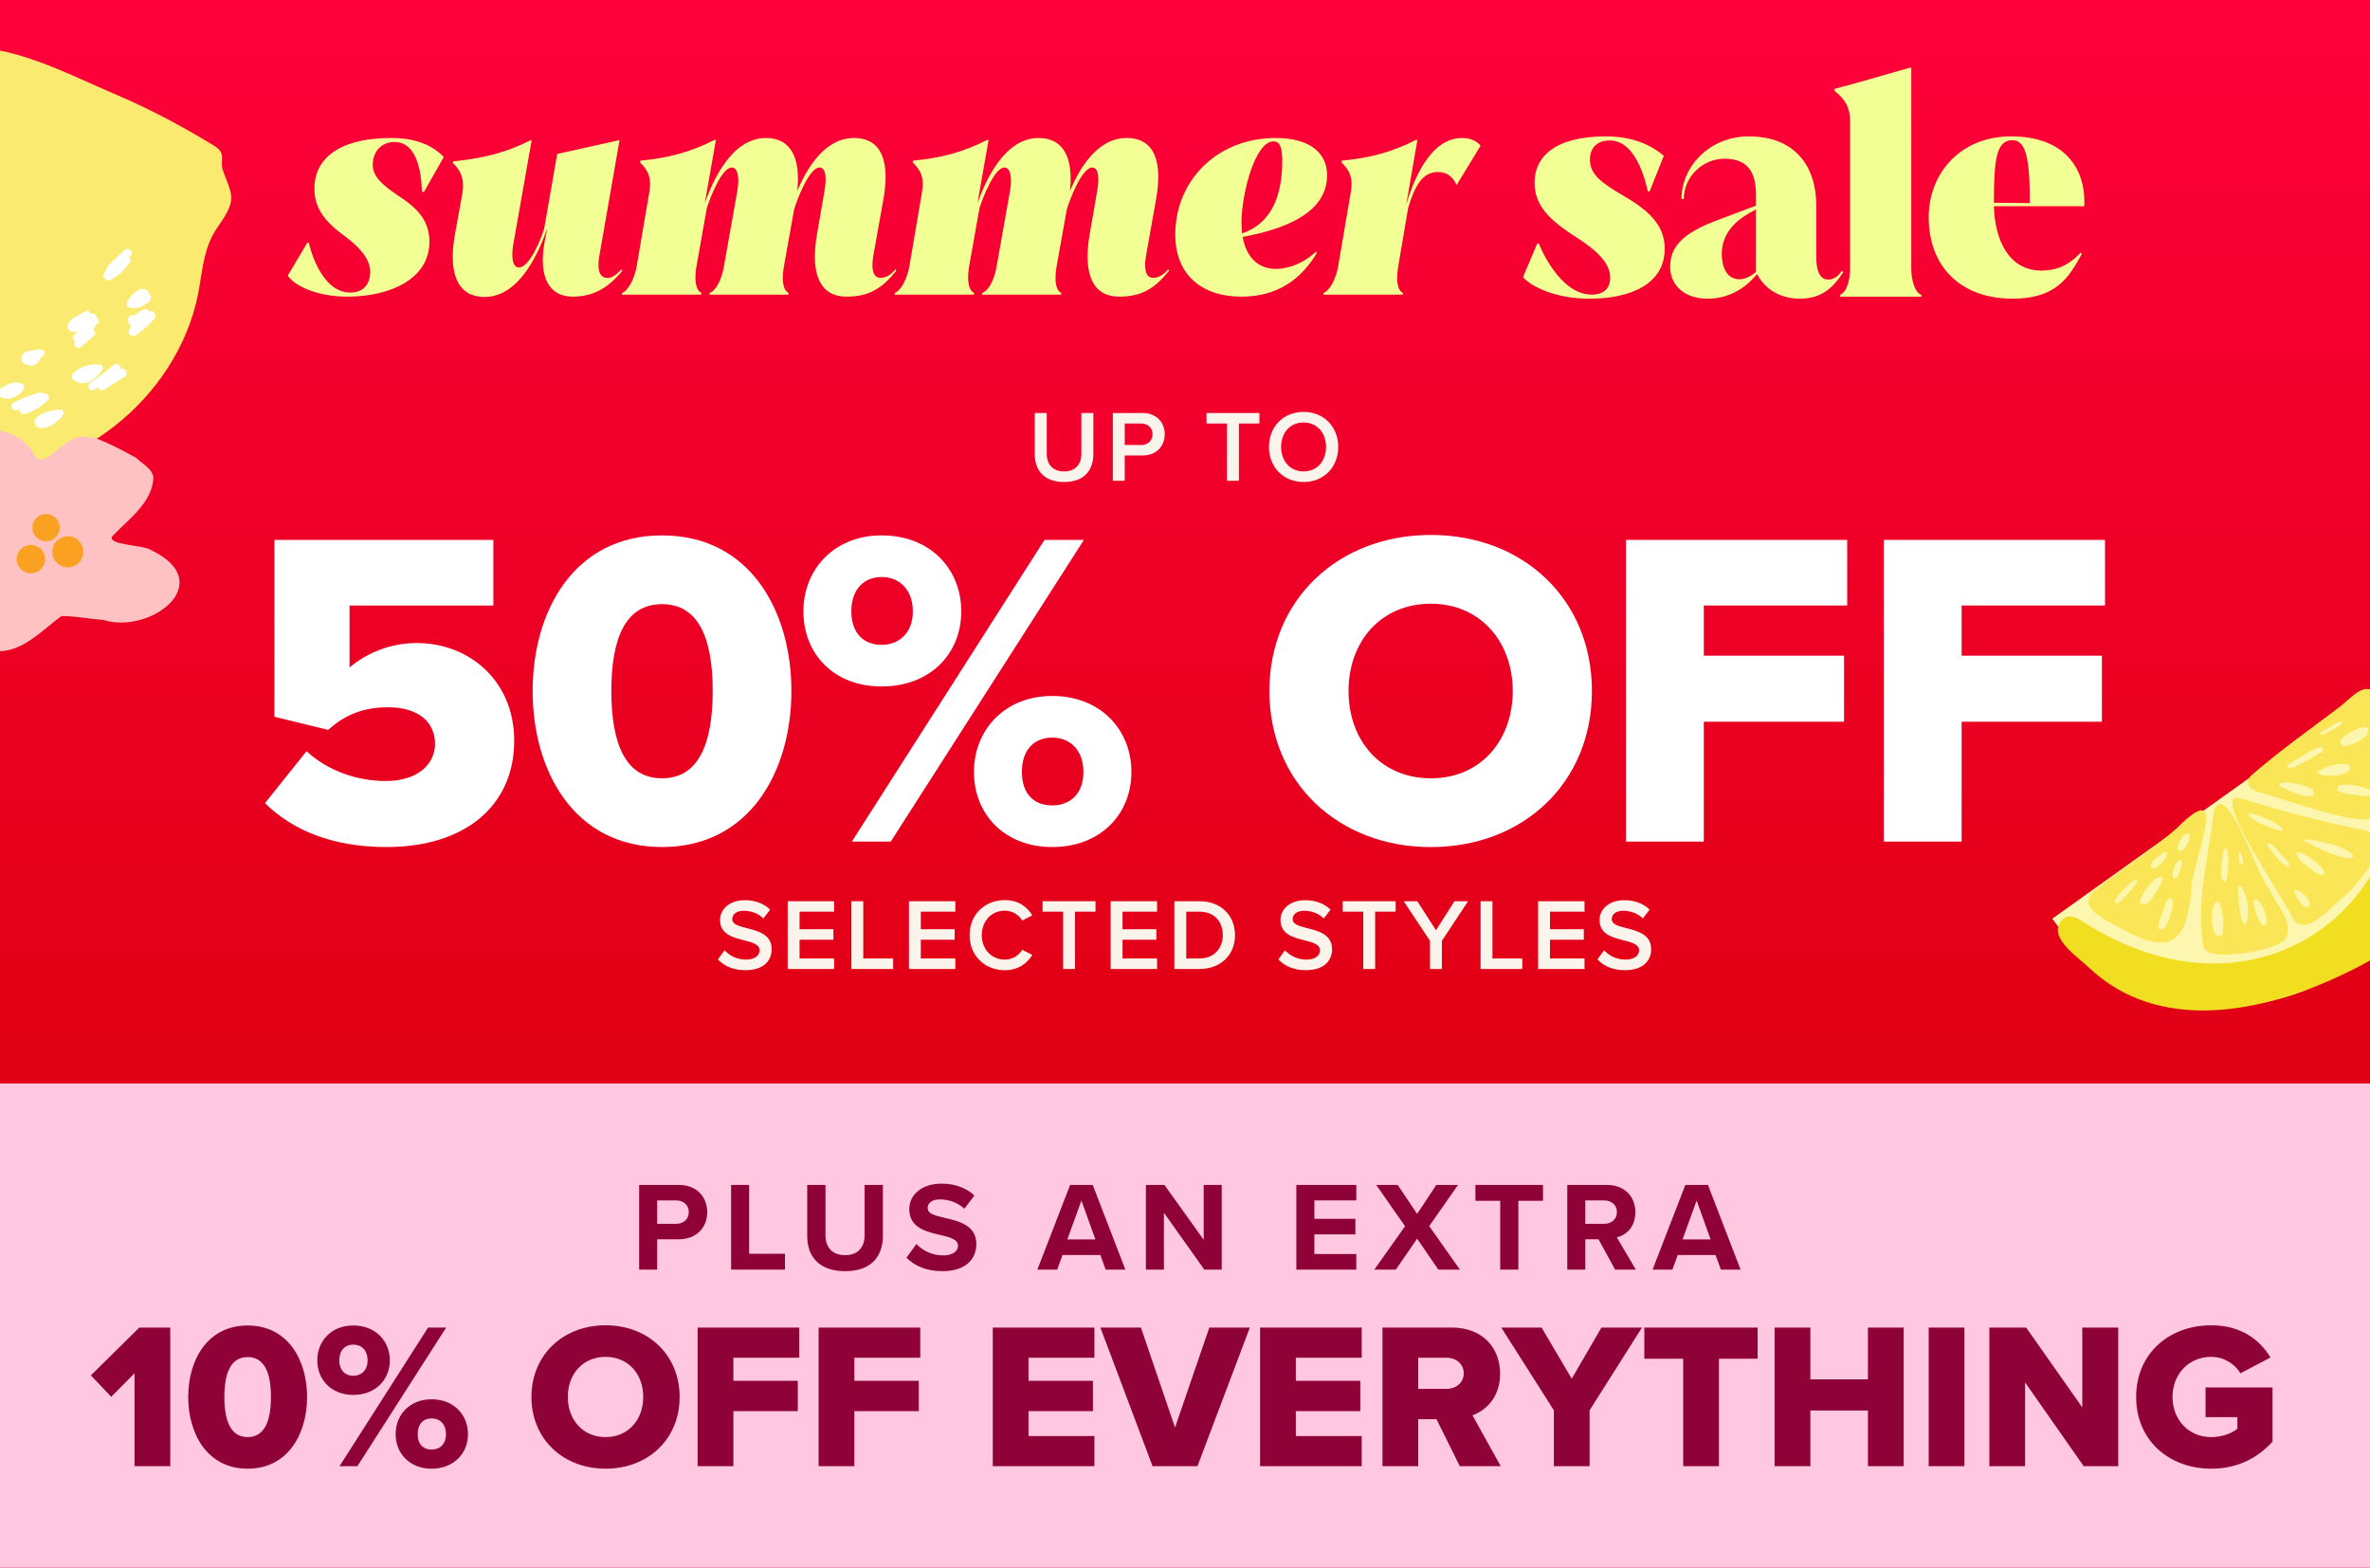 <svg width="700" height="463" viewBox="0 0 700 463" fill="none" xmlns="http://www.w3.org/2000/svg">
<g clip-path="url(#clip0_149_2849)">
<rect width="700" height="463" fill="url(#paint0_linear_149_2849)"/>
<path d="M305.624 134.11V121.99H309.164V133.99C309.164 137.17 310.934 139.24 314.294 139.24C317.624 139.24 319.394 137.17 319.394 133.99V121.99H322.934V134.08C322.934 139.06 320.084 142.36 314.294 142.36C308.474 142.36 305.624 139.03 305.624 134.11ZM328.687 142V121.99H337.477C341.677 121.99 344.017 124.87 344.017 128.26C344.017 131.65 341.647 134.53 337.477 134.53H332.197V142H328.687ZM340.417 128.26C340.417 126.34 338.977 125.08 336.997 125.08H332.197V131.44H336.997C338.977 131.44 340.417 130.18 340.417 128.26ZM362.414 142V125.08H356.354V121.99H371.984V125.08H365.924V142H362.414ZM374.796 132.01C374.796 126.04 379.026 121.66 385.026 121.66C391.026 121.66 395.256 126.04 395.256 132.01C395.256 137.98 391.026 142.36 385.026 142.36C379.026 142.36 374.796 137.98 374.796 132.01ZM391.656 132.01C391.656 127.87 389.046 124.78 385.026 124.78C380.976 124.78 378.396 127.87 378.396 132.01C378.396 136.12 380.976 139.24 385.026 139.24C389.046 139.24 391.656 136.12 391.656 132.01Z" fill="#FBF4ED"/>
<path d="M90.547 221.862C96.689 227.605 105.374 230.675 113.932 230.675C123.684 230.675 128.489 225.459 128.489 219.717C128.489 213.435 123.812 208.9 114.587 208.9C107.507 208.9 101.892 211.032 96.946 215.58L81.052 211.7V159.465H145.719V178.838H103.242V197.145C108.317 192.867 115.268 189.925 123.144 189.925C138.37 189.925 151.874 200.883 151.874 218.779C151.874 238.011 137.316 250.177 114.201 250.177C98.436 250.177 86.538 245.372 78.264 237.214L90.56 221.849L90.547 221.862Z" fill="white"/>
<path d="M195.535 158.128C221.592 158.128 233.747 180.572 233.747 204.082C233.747 227.592 221.592 250.177 195.535 250.177C169.478 250.177 157.323 227.605 157.323 204.082C157.323 180.559 169.49 158.128 195.535 158.128ZM195.535 178.439C184.845 178.439 180.566 188.332 180.566 204.095C180.566 219.858 184.845 229.879 195.535 229.879C206.225 229.879 210.503 219.858 210.503 204.095C210.503 188.332 206.225 178.439 195.535 178.439Z" fill="white"/>
<path d="M260.406 158.128C274.707 158.128 283.919 168.021 283.919 180.572C283.919 193.124 274.707 202.746 260.406 202.746C246.106 202.746 237.292 192.995 237.292 180.572C237.292 168.149 246.388 158.128 260.406 158.128ZM260.406 170.423C255.331 170.423 251.451 173.892 251.451 180.572C251.451 187.252 255.331 190.464 260.406 190.464C265.482 190.464 269.619 186.996 269.619 180.572C269.619 174.149 265.61 170.423 260.406 170.423ZM308.512 159.464H320.14L263.092 248.571H251.605L308.512 159.464ZM310.786 205.559C324.945 205.559 334.171 215.452 334.171 228.003C334.171 240.555 324.958 250.177 310.786 250.177C296.614 250.177 287.671 240.426 287.671 228.003C287.671 215.58 296.755 205.559 310.786 205.559ZM310.786 217.854C305.569 217.854 301.83 221.323 301.83 228.003C301.83 234.684 305.569 237.882 310.786 237.882C316.003 237.882 319.998 234.542 319.998 228.003C319.998 221.464 315.99 217.854 310.786 217.854Z" fill="white"/>
<path d="M422.623 158C449.875 158 470.188 176.975 470.188 204.095C470.188 231.215 449.875 250.19 422.623 250.19C395.37 250.19 374.928 231.215 374.928 204.095C374.928 176.975 395.37 158 422.623 158ZM422.623 178.311C407.795 178.311 398.3 189.539 398.3 204.095C398.3 218.651 407.782 229.879 422.623 229.879C437.463 229.879 446.804 218.522 446.804 204.095C446.804 189.668 437.321 178.311 422.623 178.311Z" fill="white"/>
<path d="M480.248 159.465H545.584V178.838H503.234V193.663H544.658V213.165H503.234V248.571H480.248V159.465Z" fill="white"/>
<path d="M556.401 159.465H621.736V178.838H579.387V193.663H620.811V213.165H579.387V248.571H556.401V159.465Z" fill="white"/>
<path d="M212.049 283.37L213.999 280.67C215.379 282.14 217.539 283.43 220.329 283.43C223.209 283.43 224.349 282.02 224.349 280.7C224.349 278.9 222.219 278.36 219.789 277.73C216.519 276.92 212.679 275.96 212.679 271.73C212.679 268.43 215.589 265.88 219.969 265.88C223.089 265.88 225.609 266.87 227.469 268.67L225.459 271.28C223.899 269.72 221.769 269 219.669 269C217.599 269 216.279 269.99 216.279 271.49C216.279 273.05 218.319 273.56 220.689 274.16C223.989 275 227.919 276.02 227.919 280.37C227.919 283.7 225.579 286.55 220.179 286.55C216.489 286.55 213.819 285.26 212.049 283.37ZM232.651 286.19V266.18H246.361V269.27H236.161V274.46H246.151V277.55H236.161V283.1H246.361V286.19H232.651ZM251.466 286.19V266.18H254.976V283.1H263.796V286.19H251.466ZM268.464 286.19V266.18H282.174V269.27H271.974V274.46H281.964V277.55H271.974V283.1H282.174V286.19H268.464ZM296.728 286.55C290.968 286.55 286.378 282.35 286.378 276.2C286.378 270.05 290.968 265.85 296.728 265.85C300.928 265.85 303.418 267.95 304.918 270.35L301.918 271.88C300.958 270.23 299.038 268.97 296.728 268.97C292.918 268.97 289.978 272 289.978 276.2C289.978 280.4 292.918 283.43 296.728 283.43C299.038 283.43 300.958 282.2 301.918 280.52L304.918 282.05C303.388 284.45 300.928 286.55 296.728 286.55ZM313.998 286.19V269.27H307.938V266.18H323.568V269.27H317.508V286.19H313.998ZM328.042 286.19V266.18H341.752V269.27H331.552V274.46H341.542V277.55H331.552V283.1H341.752V286.19H328.042ZM346.857 286.19V266.18H354.297C360.537 266.18 364.767 270.32 364.767 276.2C364.767 282.08 360.537 286.19 354.297 286.19H346.857ZM350.367 283.1H354.297C358.647 283.1 361.167 279.98 361.167 276.2C361.167 272.33 358.767 269.27 354.297 269.27H350.367V283.1ZM377.57 283.37L379.52 280.67C380.9 282.14 383.06 283.43 385.85 283.43C388.73 283.43 389.87 282.02 389.87 280.7C389.87 278.9 387.74 278.36 385.31 277.73C382.04 276.92 378.2 275.96 378.2 271.73C378.2 268.43 381.11 265.88 385.49 265.88C388.61 265.88 391.13 266.87 392.99 268.67L390.98 271.28C389.42 269.72 387.29 269 385.19 269C383.12 269 381.8 269.99 381.8 271.49C381.8 273.05 383.84 273.56 386.21 274.16C389.51 275 393.44 276.02 393.44 280.37C393.44 283.7 391.1 286.55 385.7 286.55C382.01 286.55 379.34 285.26 377.57 283.37ZM402.65 286.19V269.27H396.59V266.18H412.22V269.27H406.16V286.19H402.65ZM422.364 286.19V277.88L414.594 266.18H418.614L424.134 274.76L429.594 266.18H433.614L425.874 277.88V286.19H422.364ZM437.296 286.19V266.18H440.806V283.1H449.626V286.19H437.296ZM454.294 286.19V266.18H468.004V269.27H457.804V274.46H467.794V277.55H457.804V283.1H468.004V286.19H454.294ZM471.819 283.37L473.769 280.67C475.149 282.14 477.309 283.43 480.099 283.43C482.979 283.43 484.119 282.02 484.119 280.7C484.119 278.9 481.989 278.36 479.559 277.73C476.289 276.92 472.449 275.96 472.449 271.73C472.449 268.43 475.359 265.88 479.739 265.88C482.859 265.88 485.379 266.87 487.239 268.67L485.229 271.28C483.669 269.72 481.539 269 479.439 269C477.369 269 476.049 269.99 476.049 271.49C476.049 273.05 478.089 273.56 480.459 274.16C483.759 275 487.689 276.02 487.689 280.37C487.689 283.7 485.349 286.55 479.949 286.55C476.259 286.55 473.589 285.26 471.819 283.37Z" fill="#FBF4ED"/>
<rect width="700.235" height="143.053" transform="translate(0 320)" fill="#FFC8E0"/>
<path d="M188.778 375V349.977H200.482C205.922 349.977 208.886 353.654 208.886 358.043C208.886 362.395 205.885 366.034 200.482 366.034H194.105V375H188.778ZM203.446 358.005C203.446 355.942 201.871 354.554 199.77 354.554H194.105V361.457H199.77C201.871 361.457 203.446 360.106 203.446 358.005ZM215.94 375V349.977H221.267V370.311H231.846V375H215.94ZM238.412 365.021V349.977H243.815V364.833C243.815 368.322 245.728 370.723 249.63 370.723C253.456 370.723 255.37 368.322 255.37 364.833V349.977H260.772V364.983C260.772 371.211 257.208 375.45 249.63 375.45C241.976 375.45 238.412 371.173 238.412 365.021ZM267.732 371.474L270.659 367.422C272.422 369.26 275.16 370.798 278.612 370.798C281.538 370.798 282.964 369.41 282.964 367.985C282.964 366.109 280.788 365.471 277.899 364.796C273.81 363.858 268.558 362.732 268.558 357.143C268.558 352.978 272.159 349.602 278.049 349.602C282.026 349.602 285.327 350.802 287.803 353.091L284.839 356.993C282.814 355.117 280.113 354.254 277.674 354.254C275.273 354.254 273.997 355.304 273.997 356.805C273.997 358.493 276.098 359.018 278.987 359.694C283.114 360.632 288.366 361.87 288.366 367.422C288.366 371.999 285.102 375.45 278.349 375.45C273.547 375.45 270.096 373.837 267.732 371.474ZM326.574 375L324.999 370.686H313.819L312.243 375H306.391L316.07 349.977H322.748L332.389 375H326.574ZM319.409 354.592L315.245 366.071H323.536L319.409 354.592ZM355.709 375L343.779 358.193V375H338.452V349.977H343.929L355.521 366.184V349.977H360.848V375H355.709ZM382.884 375V349.977H400.591V354.554H388.211V359.994H400.329V364.571H388.211V370.386H400.591V375H382.884ZM424.827 375L418.562 365.846L412.259 375H405.919L414.998 362.17L406.482 349.977H412.822L418.562 358.531L424.227 349.977H430.642L422.126 362.132L431.205 375H424.827ZM443.096 375V354.667H435.78V349.977H455.739V354.667H448.46V375H443.096ZM477.049 375L472.134 366.034H468.232V375H462.905V349.977H474.61C479.825 349.977 483.014 353.391 483.014 358.043C483.014 362.47 480.237 364.833 477.536 365.471L483.164 375H477.049ZM477.574 358.005C477.574 355.905 475.961 354.554 473.822 354.554H468.232V361.457H473.822C475.961 361.457 477.574 360.106 477.574 358.005ZM508.283 375L506.708 370.686H495.528L493.952 375H488.1L497.779 349.977H504.457L514.098 375H508.283ZM501.118 354.592L496.953 366.071H505.244L501.118 354.592Z" fill="#8E0238"/>
<path d="M39.734 433.053V405.612L32.858 412.549L26.842 406.225L41.146 392.106H50.293V433.053H39.734ZM55.589 412.61C55.589 401.805 61.175 391.492 73.146 391.492C85.117 391.492 90.703 401.805 90.703 412.61C90.703 423.414 85.117 433.789 73.146 433.789C61.175 433.789 55.589 423.414 55.589 412.61ZM80.022 412.61C80.022 405.366 78.057 400.823 73.146 400.823C68.235 400.823 66.27 405.366 66.27 412.61C66.27 419.854 68.235 424.458 73.146 424.458C78.057 424.458 80.022 419.854 80.022 412.61ZM93.713 401.805C93.713 396.035 97.887 391.492 104.333 391.492C110.902 391.492 115.137 396.035 115.137 401.805C115.137 407.515 110.902 411.996 104.333 411.996C97.887 411.996 93.713 407.515 93.713 401.805ZM100.281 433.053L126.433 392.106H131.774L105.561 433.053H100.281ZM108.569 401.805C108.569 398.736 106.727 397.14 104.333 397.14C102 397.14 100.22 398.736 100.22 401.805C100.22 404.752 102 406.348 104.333 406.348C106.727 406.348 108.569 404.752 108.569 401.805ZM116.856 423.599C116.856 417.828 121.031 413.285 127.477 413.285C133.984 413.285 138.22 417.828 138.22 423.599C138.22 429.308 133.984 433.789 127.477 433.789C121.031 433.789 116.856 429.308 116.856 423.599ZM131.713 423.599C131.713 420.529 129.871 418.933 127.477 418.933C125.083 418.933 123.364 420.529 123.364 423.599C123.364 426.607 125.083 428.141 127.477 428.141C129.871 428.141 131.713 426.607 131.713 423.599ZM156.965 412.61C156.965 400.148 166.357 391.431 178.881 391.431C191.404 391.431 200.735 400.148 200.735 412.61C200.735 425.072 191.404 433.789 178.881 433.789C166.357 433.789 156.965 425.072 156.965 412.61ZM189.992 412.61C189.992 405.919 185.633 400.762 178.881 400.762C172.066 400.762 167.708 405.919 167.708 412.61C167.708 419.24 172.066 424.458 178.881 424.458C185.633 424.458 189.992 419.24 189.992 412.61ZM206.053 433.053V392.106H236.072V401.007H216.612V407.822H235.642V416.784H216.612V433.053H206.053ZM241.783 433.053V392.106H271.803V401.007H252.342V407.822H271.373V416.784H252.342V433.053H241.783ZM293.221 433.053V392.106H323.24V401.007H303.78V407.822H322.81V416.784H303.78V424.151H323.24V433.053H293.221ZM340.421 433.053L325.012 392.106H336.983L347.051 421.634L357.18 392.106H369.151L353.681 433.053H340.421ZM372.175 433.053V392.106H402.195V401.007H382.734V407.822H401.765V416.784H382.734V424.151H402.195V433.053H372.175ZM431.162 433.053L424.287 419.179H418.884V433.053H408.325V392.106H428.829C437.915 392.106 443.072 398.122 443.072 405.734C443.072 412.856 438.713 416.662 434.907 418.012L443.256 433.053H431.162ZM432.329 405.612C432.329 402.788 429.996 401.007 427.233 401.007H418.884V410.216H427.233C429.996 410.216 432.329 408.435 432.329 405.612ZM458.946 433.053V416.539L443.414 392.106H455.324L464.225 407.208L473.004 392.106H484.975L469.504 416.539V433.053H458.946ZM497.146 433.053V401.314H485.667V392.106H519.124V401.314H507.705V433.053H497.146ZM551.713 433.053V416.6H534.708V433.053H524.149V392.106H534.708V407.392H551.713V392.106H562.272V433.053H551.713ZM569.652 433.053V392.106H580.211V433.053H569.652ZM615.448 433.053L598.136 408.313V433.053H587.577V392.106H598.443L615.018 415.679V392.106H625.638V433.053H615.448ZM630.932 412.61C630.932 399.595 640.877 391.431 653.094 391.431C662.056 391.431 667.581 395.851 670.589 400.946L661.749 405.612C660.092 402.91 656.961 400.762 653.094 400.762C646.402 400.762 641.675 405.919 641.675 412.61C641.675 419.301 646.402 424.458 653.094 424.458C656.286 424.458 659.171 423.353 660.829 422.003V418.565H651.436V409.786H671.203V425.809C666.783 430.658 660.829 433.789 653.094 433.789C640.877 433.789 630.932 425.624 630.932 412.61Z" fill="#8E0238"/>
<path d="M449.82 81.884L454.012 71.953H454.528C454.869 72.978 460.689 87.02 470.109 87.02C473.792 87.02 475.587 85.051 475.587 82.057C475.587 77.523 471.308 73.754 465.57 70.071C457.18 64.767 453.242 60.401 453.242 53.892C453.242 46.533 458.975 40.285 474.302 40.285C482.86 40.285 488.083 43.197 491.424 46.017L487.232 56.545H486.716C486.375 55.52 483.891 41.478 475.419 41.478C471.568 41.478 469.599 43.875 469.599 47.043C469.599 51.577 472.935 53.974 479.785 57.998C488.517 63.048 491.684 67.587 491.684 73.493C491.684 83.853 481.672 88.219 469.431 88.219C459.761 88.219 452.569 84.878 449.83 81.884H449.82Z" fill="#F2FF94"/>
<path d="M544.06 80.002L544.402 80.43C541.061 85.566 537.552 88.219 531.478 88.219C526.857 88.219 521.634 86.163 518.982 80.94C515.044 85.648 510.163 88.219 504.257 88.219C497.748 88.219 493.301 84.454 493.301 78.803C493.301 73.152 496.555 68.959 507.511 64.935L518.64 60.742V57.662C518.64 51.669 516.844 46.874 509.393 46.874C502.803 46.874 497.325 52.266 497.325 58.774H496.642C496.642 49.103 505.032 40.285 516.503 40.285C530.029 40.285 536.445 48.93 536.445 60.656V75.809C536.445 81.374 538.327 82.572 539.868 82.572C541.066 82.572 542.607 82.144 543.979 80.007H544.065L544.06 80.002ZM518.635 80.343V61.854L517.865 62.283C510.505 66.047 508.536 70.755 508.536 75.121C508.536 78.375 509.734 82.481 513.759 82.481C515.386 82.481 517.099 81.624 518.64 80.343H518.635Z" fill="#F2FF94"/>
<path d="M543.454 87.617V87.101C545.591 86.245 546.448 82.394 546.448 79.226V35.832C546.448 31.894 545.076 29.329 541.827 26.845V26.248C545.764 25.305 558.005 21.709 564.085 20H564.513V79.237C564.513 82.404 565.37 86.255 567.507 87.112V87.627H543.454V87.617Z" fill="#F2FF94"/>
<path d="M615.625 59.37V60.91H588.919C589.174 70.841 593.285 79.915 602.956 79.915C605.608 79.915 610.147 79.486 614.513 74.605L614.855 75.034C611.091 81.878 607.409 88.213 594.397 88.213C579.331 88.213 569.66 78.966 569.66 64.159C569.66 51.148 579.076 40.279 593.969 40.279C609.974 40.279 615.625 49.95 615.625 59.365V59.37ZM599.528 59.972V59.804C599.528 46.619 598.33 41.401 594.392 41.401C589.684 41.401 588.914 46.879 588.914 59.804V59.89L599.528 59.977V59.972Z" fill="#F2FF94"/>
<path d="M85 81.394L90.766 71.686H91.194C91.442 72.7 94.617 86.416 103.491 86.416C107.163 86.416 109.347 84.074 109.347 80.313C109.347 76.551 106.262 73.038 101.982 69.862C95.969 65.515 92.861 61.573 92.861 55.65C92.861 47.451 99.302 40.762 115.699 40.762C123.807 40.762 128.425 43.6 131.082 46.37L125.226 56.663H124.641C124.483 55.65 124.731 41.933 116.532 41.933C112.681 41.933 110.091 44.771 110.091 48.623C110.091 52.136 112.771 54.569 118.041 58.082C124.235 62.092 126.825 65.943 126.825 71.461C126.825 82.34 115.271 87.61 102.658 87.61C93.446 87.61 86.937 84.344 85 81.416V81.394Z" fill="#F2FF94"/>
<path d="M183.561 79.569L183.809 79.997C179.62 85.02 175.363 87.61 169.079 87.61C162.39 87.61 158.876 82.092 160.88 71.303L161.624 67.452C159.529 73.398 153.921 87.7 143.132 87.7C134.776 87.7 132.434 80.177 134.348 69.389L136.601 56.934C137.186 53.082 136.263 50.492 133.763 48.15L133.853 47.654C142.479 46.821 149.574 45.064 156.601 41.46H157.029L151.669 71.821C150.925 75.831 151.331 79.006 153.268 79.006C156.196 79.006 159.552 71.484 160.723 67.542L164.574 45.469L182.638 41.46H182.976L177.03 75.515C176.106 80.943 177.773 82.114 179.53 82.114C180.453 82.114 181.714 81.529 183.471 79.614H183.561V79.569Z" fill="#F2FF94"/>
<path d="M264.555 79.569L264.712 79.997C260.456 85.268 256.604 87.61 249.982 87.61C242.617 87.61 239.194 81.597 241.288 69.299L243.473 56.663C244.216 52.654 243.969 49.478 242.054 49.478C238.969 49.478 235.275 59.276 234.531 61.934L231.513 78.826C230.928 82.25 231.085 85.696 232.932 86.529L232.842 87.025H209.508L209.598 86.529C211.603 85.786 213.202 82.272 213.788 78.826L217.729 56.663C218.473 52.654 217.977 49.478 216.13 49.478C213.202 49.478 209.779 58.263 208.765 61.438L205.679 78.826C205.094 82.25 205.342 85.696 207.188 86.529L207.098 87.025H183.674L183.764 86.529C185.679 85.696 187.368 82.272 188.021 78.826L191.783 56.731C192.458 52.789 191.625 50.447 189.012 47.947L189.102 47.451C197.976 46.618 204.17 44.771 211.017 41.348H211.445L208.179 59.929C210.522 53.488 216.04 40.762 226.243 40.762C233.856 40.762 236.536 47.114 235.455 56.483C238.225 49.794 243.563 40.762 252.19 40.762C260.816 40.762 262.821 48.285 260.884 59.073L257.956 75.47C257.032 80.898 258.631 82.07 260.05 82.07C261.131 82.07 262.73 81.641 264.487 79.569H264.577H264.555Z" fill="#F2FF94"/>
<path d="M345.097 79.569L345.254 79.997C340.998 85.268 337.146 87.61 330.524 87.61C323.159 87.61 319.736 81.597 321.83 69.299L324.015 56.663C324.758 52.654 324.511 49.478 322.596 49.478C319.511 49.478 315.817 59.276 315.073 61.934L312.055 78.826C311.47 82.25 311.627 85.696 313.474 86.529L313.384 87.025H290.05L290.14 86.529C292.145 85.786 293.744 82.272 294.33 78.826L298.271 56.663C299.015 52.654 298.519 49.478 296.672 49.478C293.744 49.478 290.321 58.263 289.307 61.438L286.221 78.826C285.636 82.25 285.884 85.696 287.73 86.529L287.64 87.025H264.216L264.306 86.529C266.221 85.696 267.91 82.272 268.563 78.826L272.325 56.731C273 52.789 272.167 50.447 269.554 47.947L269.644 47.451C278.518 46.618 284.712 44.771 291.559 41.348H291.987L288.721 59.929C291.064 53.488 296.582 40.762 306.785 40.762C314.398 40.762 317.078 47.114 315.997 56.483C318.767 49.794 324.105 40.762 332.732 40.762C341.358 40.762 343.363 48.285 341.426 59.073L338.498 75.47C337.574 80.898 339.173 82.07 340.592 82.07C341.673 82.07 343.272 81.641 345.029 79.569H345.119H345.097Z" fill="#F2FF94"/>
<path d="M388.701 74.299L388.949 74.727C384.354 82.34 377.485 87.61 366.696 87.61C354.489 87.61 347.124 80.741 347.124 69.299C347.124 53.24 359.579 40.762 376.741 40.762C387.035 40.762 391.967 45.289 391.967 51.731C391.967 63.015 379.242 67.7 367.034 69.975C368.115 76.258 371.876 79.434 376.899 79.434C378.318 79.434 383.588 79.096 388.701 74.322V74.299ZM366.696 66.01C366.696 67.024 366.786 68.015 366.854 68.939C375.39 66.101 378.723 57.97 378.723 47.609C378.723 43.758 378.138 41.753 376.133 41.753C370.705 41.753 366.674 57.136 366.674 66.01H366.696Z" fill="#F2FF94"/>
<path d="M437.306 43.014L430.279 54.569H430.189C428.86 51.889 427.171 50.807 424.67 50.807C420.076 50.807 417.801 55.064 415.886 61.506L412.958 78.826C412.373 82.25 412.531 85.696 414.377 86.529L414.287 87.025H390.863L390.953 86.529C392.868 85.696 394.557 82.272 395.21 78.826L398.972 56.731C399.647 52.789 398.814 50.447 396.201 47.947L396.291 47.451C405.165 46.618 411.359 44.771 418.206 41.348H418.634L415.368 60.335C417.215 54.141 422.058 40.762 431.855 40.762C434.446 40.762 436.292 41.776 437.283 43.014H437.306Z" fill="#F2FF94"/>
<g filter="url(#filter0_d_149_2849)">
<path d="M-69.573 130.142C-51.464 140.616 -29.974 145.114 -9.183 142.788C6.374 141.033 21.635 135.434 33.93 125.764C46.24 116.105 55.438 102.246 58.492 86.905C59.688 80.882 60.01 74.523 62.99 69.152C64.787 65.9 68.396 62.156 68.312 58.203C68.269 55.929 66.339 52.005 65.761 50.041C64.948 47.289 66.941 45.325 63.263 43.061C54.04 37.425 44.749 32.42 34.625 28.1C18.447 21.22 3.824 12.912 -14.438 13.712C-31.96 14.462 -56.715 23.766 -69.571 35.903C-79.446 45.241 -90.264 54.964 -93.486 68.797C-95.509 77.531 -95.508 86.831 -99.245 94.966C-108.586 115.27 -82.9 122.434 -69.558 130.152L-69.573 130.142Z" fill="#FAEA6F"/>
<path d="M32.661 82.69C34.966 81.439 36.852 79.681 38.319 77.506C38.661 77.01 38.536 76.522 38.242 76.175C38.252 76.072 38.247 75.959 38.218 75.849C38.33 75.756 38.428 75.652 38.541 75.559C39.696 74.496 37.965 72.784 36.82 73.832L32.315 78.017C32.059 78.246 31.959 78.502 31.933 78.747L30.655 80.754C30.237 81.413 30.565 82.073 31.107 82.383C31.451 82.812 32.101 83.004 32.661 82.69Z" fill="white"/>
<path d="M39.749 99.156C39.884 99.123 40.014 99.065 40.141 98.982C40.937 98.468 41.672 97.887 42.374 97.26C43.569 96.292 44.671 95.212 45.655 94.023C46.551 92.923 45.219 91.416 44.216 92.063C44.166 92.071 44.141 92.075 44.092 92.082C43.88 91.443 43.143 91.011 42.353 91.397C41.422 91.856 40.574 92.442 39.805 93.129C39.538 93.043 39.219 93.029 38.866 93.121C37.262 93.569 37.509 95.685 38.825 96.257C38.581 96.649 38.347 97.026 38.16 97.46C37.691 98.457 38.675 99.751 39.749 99.156Z" fill="white"/>
<path d="M23.991 102.411C25.232 101.322 26.475 100.258 27.733 99.204C28.454 98.612 28.12 97.751 27.478 97.368C27.751 96.997 27.999 96.629 28.243 96.237C28.275 96.195 28.306 96.152 28.323 96.098C28.488 95.934 28.653 95.769 28.832 95.615C29.959 94.531 28.242 92.829 27.112 93.889C26.262 94.715 25.409 95.517 24.56 96.344C23.636 97.181 22.752 98.026 21.875 98.92C21.229 99.589 21.564 100.45 22.176 100.813C21.258 101.852 22.889 103.403 24.016 102.407L23.991 102.411Z" fill="white"/>
<path d="M27.883 115.12C28.263 114.872 28.629 114.614 28.995 114.355C29.193 115.072 29.999 115.621 30.76 115.124C32.791 113.826 34.823 112.527 36.855 111.229C38.172 110.394 36.95 108.288 35.623 109.137C35.612 109.151 35.577 109.169 35.552 109.173C36.127 108.122 34.659 106.889 33.59 107.774C31.38 109.645 29.062 111.393 26.662 113.014C25.363 113.883 26.584 115.99 27.894 115.106L27.883 115.12Z" fill="white"/>
<path d="M7.266 122.323C9.876 121.494 12.141 120.147 14.107 118.25C15.09 117.302 13.911 115.886 12.851 116.25C12.569 115.976 12.174 115.796 11.725 115.928C9.022 116.645 6.442 117.672 3.957 118.989C2.576 119.732 3.808 121.825 5.189 121.082C5.376 120.977 5.577 120.883 5.778 120.789C5.46 121.611 6.398 122.608 7.266 122.323Z" fill="white"/>
<path d="M22.788 97.856C25.091 97.834 27.423 96.097 28.382 94.164C28.685 93.573 28.342 92.903 27.709 92.746C27.34 92.651 26.989 92.59 26.617 92.558C26.519 92.003 26.044 91.544 25.391 91.833C24.999 92.007 24.072 92.491 23.083 93.149C22.988 93.189 22.893 93.228 22.797 93.268C21.645 93.85 19.621 95.286 19.969 96.817C20.268 98.114 21.64 98.133 22.778 97.871L22.788 97.856Z" fill="white"/>
<path d="M25.978 112.928C27.775 112.336 29.015 110.83 30.128 109.405C30.583 108.816 30.386 107.947 29.613 107.774C28.956 107.62 28.229 107.592 27.503 107.652C27.411 107.628 27.323 107.629 27.209 107.634C24.945 107.904 22.952 108.879 21.381 110.538C20.988 110.953 21.079 111.547 21.455 111.933C22.632 113.173 24.41 113.446 26.003 112.924L25.978 112.928Z" fill="white"/>
<path d="M13.938 126.106C14.048 126.077 14.172 126.058 14.267 126.018C15.175 125.74 15.96 125.24 16.609 124.596C17.225 124.147 17.756 123.724 18.1 123.405C18.321 123.194 18.386 122.956 18.373 122.705C19.084 122.216 18.844 120.809 17.767 120.897C17.155 120.952 15.818 121.157 14.482 121.538C13.839 121.636 13.22 121.819 12.632 122.112C11.581 122.614 9.665 123.845 10.345 125.223C11.06 126.672 12.488 126.644 13.935 126.081L13.938 126.106Z" fill="white"/>
<path d="M4.774 116.951C5.747 116.524 6.559 115.779 7.059 114.74C7.267 114.277 7.144 113.637 6.638 113.398C4.927 112.645 3.084 112.939 1.716 113.934C1.631 113.96 1.546 113.985 1.461 114.011C1.331 114.069 1.225 114.123 1.137 114.212C0.76 114.397 0.376 114.62 0.021 114.864C-0.462 115.191 -0.638 116.029 -0.11 116.417C-0.11 116.417 -0.095 116.428 -0.081 116.438C-0.207 116.939 0.247 117.427 0.684 117.55C2.091 117.969 3.598 117.713 4.799 116.947L4.774 116.951Z" fill="white"/>
<path d="M11.719 106.097C12.05 105.857 12.373 105.566 12.635 105.21C12.656 105.181 12.667 105.167 12.688 105.138C12.803 104.981 12.943 104.821 13.044 104.653C13.509 103.961 12.765 103.239 12.113 103.199C11.539 103.173 10.955 103.249 10.421 103.407C10.273 103.429 10.124 103.452 9.976 103.475C9.185 103.443 8.397 103.589 7.663 103.929C6.648 104.414 5.913 105.413 6.441 106.548C6.778 107.257 7.498 107.743 8.285 107.838C9.616 108.42 11.379 107.517 11.716 106.072L11.719 106.097Z" fill="white"/>
<path d="M43.11 89.71C43.731 89.463 44.251 88.966 44.524 88.265C44.703 87.782 44.591 87.216 44.16 86.965C44.011 86.152 43.437 85.466 42.391 85.335C42.196 85.301 42.019 85.303 41.845 85.329C41.743 85.32 41.619 85.339 41.499 85.382C41.145 85.474 40.828 85.637 40.572 85.866C39.226 86.68 38.15 87.845 37.53 89.346C37.336 89.819 37.42 90.452 37.951 90.688C39.633 91.419 41.758 90.981 43.114 89.735L43.11 89.71Z" fill="white"/>
</g>
<g filter="url(#filter1_d_149_2849)">
<path d="M39.984 135.086C37.175 133.56 34.365 132.071 31.463 130.75C30.309 130.229 29.137 129.745 27.965 129.299C27.406 129.262 26.718 129.206 25.899 129.094C19.238 127.569 13.768 138.825 10.493 134.862C4.651 123.456 -13.677 124.35 -14.44 138.267C-13.863 144.296 -2.197 147.254 -13.323 151.05C-25.083 154.604 -29.976 180.076 -12.97 178.364C-6.699 177.471 -12.244 189.845 -1.62 192.226C6.232 193.231 12.633 185.881 18.196 181.937C21.936 181.937 26.551 182.83 30.477 183.109C44.692 187.482 64.341 172.057 44.859 162.605C42.775 160.893 31.332 161.06 33.193 158.362C37.863 153.413 44.934 148.594 45.306 141.133C45.12 138.435 41.957 137.002 39.984 135.03" fill="#FFC2C2"/>
<path d="M17.061 159.497C18.977 157.86 21.88 158.083 23.517 160.018C25.155 161.953 24.931 164.837 22.997 166.475C21.061 168.112 18.177 167.889 16.54 165.954C14.903 164.019 15.126 161.135 17.061 159.497Z" fill="#FAA121"/>
<path d="M6.399 161.953C8.148 160.446 10.79 160.67 12.298 162.419C13.805 164.168 13.582 166.81 11.832 168.317C10.084 169.824 7.441 169.601 5.934 167.852C4.427 166.103 4.65 163.46 6.399 161.953Z" fill="#FAA121"/>
<path d="M10.976 152.78C12.669 151.329 15.218 151.534 16.67 153.227C18.121 154.92 17.916 157.469 16.223 158.921C14.53 160.372 11.981 160.167 10.53 158.474C9.078 156.781 9.283 154.232 10.976 152.78Z" fill="#FAA121"/>
</g>
<g filter="url(#filter2_d_149_2849)">
<path d="M710.652 196.697C730.719 224.794 723.606 264.278 694.749 284.893C665.893 305.508 626.233 299.44 606.155 271.346" fill="#FCF6AE"/>
<path d="M705.393 280.559C680.169 295.934 641.907 308.968 617.27 286.056C613.711 282.547 603.57 276.233 609.762 271.059C611.288 270.103 613.299 270.977 615.203 272.221C669.391 307.246 723.491 262.671 705.641 202.674C712.384 170.102 742.331 242.224 705.393 280.559Z" fill="#F2DE21"/>
<path d="M691.503 214.033C693.201 211.01 686.363 216.064 685.426 216.343C684.324 218.594 691.008 214.362 691.503 214.033ZM685.874 222.151C687.879 217.622 677.159 225.173 675.734 225.855C674.544 229.388 684.509 222.662 685.874 222.151ZM683.001 233.253C682.055 232.115 673.321 229.805 673.099 231.891C673.906 233.016 685.709 237.904 683.001 233.253ZM684.472 227.904C684.144 230.105 697.142 229.277 693.451 225.76C690.627 225.207 686.864 226.402 684.472 227.904ZM690.453 232.438C688.958 234.607 697.168 234.663 698.529 235.189C706.461 234.104 692.033 230.141 690.453 232.438ZM698.802 217.48C702.233 211.76 692.362 216.62 691.216 218.659C690.911 222.676 697.483 218.517 698.802 217.48ZM664.853 229.079C673.231 221.813 682.361 215.327 691.214 208.66C694.498 206.079 699.515 199.84 702.364 206.406C713.033 250.272 704.936 245.685 667.888 234.145C665.387 233.692 662.439 231.665 664.86 229.083" fill="#F9E555"/>
<path d="M680.666 264.31C675.439 260.166 678.324 266.165 680.593 267.777C683.284 268.948 681.895 265.113 680.666 264.31ZM673.369 251.886C672.998 251.514 669.93 247.634 669.787 249.55C669.76 250.828 677.448 259.206 675.959 254.734C675.273 253.806 674.025 252.698 673.369 251.886ZM664.053 240.425C665.577 243.065 670.693 244.431 673.702 245.444C676.485 244.601 664.965 239.328 664.053 240.425ZM679.663 254.465C680.816 255.145 685.401 259.789 686.48 258.083C686.994 255.275 674.33 247.602 679.663 254.465ZM679.823 247.932C700.73 259.62 699.483 249.437 679.863 247.828L679.823 247.932ZM693.591 263.675C689.909 266.182 681.368 277.323 677.305 271.512C676.114 267.624 651.694 232.832 661.819 235.785C673.592 239.46 685.99 242.783 697.981 245.104C708.38 247.265 697.39 259.649 693.579 263.678" fill="#F9E555"/>
<path d="M662.454 255.187C662.81 254.659 661.802 250.202 661.244 252.446C661.157 253.287 661.247 255.358 662.355 255.306L662.447 255.183L662.454 255.187ZM657.302 260.359C658.298 259.859 658.859 248.267 656.79 250.985C656.541 252.477 654.87 260.7 657.302 260.359ZM669.209 273.217C670.825 268.344 663.113 260.481 666.5 270.271C667.029 271.215 667.833 273.966 669.209 273.217ZM661.799 261.678C660.475 261.359 661.202 264.359 661.145 265.149C662.248 281.552 666.599 267.976 661.799 261.678ZM655.436 266.439C652.172 265.022 652.652 279.494 656.446 275.985C656.823 273.126 656.77 269.018 655.436 266.439ZM674.646 277.758C671.802 280.595 653.043 284.338 650.861 279.895C648.34 266.962 652.508 252.653 653.852 239.662C657.491 229.064 667.197 260.08 670.341 262.75C672.114 267.289 678.333 272.932 674.646 277.758Z" fill="#F9E555"/>
<path d="M642.892 259.317C643.598 257.865 644.622 255.951 644.41 254.259C642.736 252.552 640.154 260.588 642.892 259.317ZM644.681 251.144C645.477 250.449 648.137 246.359 645.923 246.122C644.276 246.478 641.31 252.576 644.681 251.144ZM637.39 253.014C634.403 254.983 634.527 258.397 638.213 255.158C640.506 253.167 640.91 249.824 637.39 253.014ZM628.24 261.761C627.556 262.315 623.464 266.083 625.112 266.942C627.457 265.825 629.272 262.734 631.133 260.796C631.607 258.278 628.854 261.177 628.244 261.754M639.094 274.204C640.261 273.157 643.144 265.884 640.984 265.334C639.463 265.539 639.4 268.109 638.728 269.316C638.286 270.549 636.009 275.734 639.094 274.204ZM634.874 266.352C635.511 265.222 639.957 259.797 638.277 258.91C635.502 258.659 628.225 269.917 634.874 266.352ZM617.878 263.67C625.935 257.159 635.135 251.497 642.907 244.633C659.434 228.116 647.313 254.711 647.209 262.649C645.823 281.751 638.484 281.309 623.621 272.662C620.486 270.939 614.479 267.85 617.885 263.674" fill="#F9E555"/>
</g>
</g>
<defs>
<filter id="filter0_d_149_2849" x="-115.245" y="-0.342" width="197.558" height="157.729" filterUnits="userSpaceOnUse" color-interpolation-filters="sRGB">
<feFlood flood-opacity="0" result="BackgroundImageFix"/>
<feColorMatrix in="SourceAlpha" type="matrix" values="0 0 0 0 0 0 0 0 0 0 0 0 0 0 0 0 0 0 127 0" result="hardAlpha"/>
<feOffset/>
<feGaussianBlur stdDeviation="7"/>
<feComposite in2="hardAlpha" operator="out"/>
<feColorMatrix type="matrix" values="0 0 0 0 0 0 0 0 0 0 0 0 0 0 0 0 0 0 0.25 0"/>
<feBlend mode="normal" in2="BackgroundImageFix" result="effect1_dropShadow_149_2849"/>
<feBlend mode="normal" in="SourceGraphic" in2="effect1_dropShadow_149_2849" result="shape"/>
</filter>
<filter id="filter1_d_149_2849" x="-38" y="113" width="105.031" height="93.32" filterUnits="userSpaceOnUse" color-interpolation-filters="sRGB">
<feFlood flood-opacity="0" result="BackgroundImageFix"/>
<feColorMatrix in="SourceAlpha" type="matrix" values="0 0 0 0 0 0 0 0 0 0 0 0 0 0 0 0 0 0 127 0" result="hardAlpha"/>
<feOffset/>
<feGaussianBlur stdDeviation="7"/>
<feComposite in2="hardAlpha" operator="out"/>
<feColorMatrix type="matrix" values="0 0 0 0 0 0 0 0 0 0 0 0 0 0 0 0 0 0 0.25 0"/>
<feBlend mode="normal" in2="BackgroundImageFix" result="effect1_dropShadow_149_2849"/>
<feBlend mode="normal" in="SourceGraphic" in2="effect1_dropShadow_149_2849" result="shape"/>
</filter>
<filter id="filter2_d_149_2849" x="592.155" y="180.45" width="145.333" height="132.004" filterUnits="userSpaceOnUse" color-interpolation-filters="sRGB">
<feFlood flood-opacity="0" result="BackgroundImageFix"/>
<feColorMatrix in="SourceAlpha" type="matrix" values="0 0 0 0 0 0 0 0 0 0 0 0 0 0 0 0 0 0 127 0" result="hardAlpha"/>
<feOffset/>
<feGaussianBlur stdDeviation="7"/>
<feComposite in2="hardAlpha" operator="out"/>
<feColorMatrix type="matrix" values="0 0 0 0 0 0 0 0 0 0 0 0 0 0 0 0 0 0 0.25 0"/>
<feBlend mode="normal" in2="BackgroundImageFix" result="effect1_dropShadow_149_2849"/>
<feBlend mode="normal" in="SourceGraphic" in2="effect1_dropShadow_149_2849" result="shape"/>
</filter>
<linearGradient id="paint0_linear_149_2849" x1="350" y1="0" x2="350" y2="463" gradientUnits="userSpaceOnUse">
<stop stop-color="#FF003C"/>
<stop offset="1" stop-color="#D10000"/>
</linearGradient>
<clipPath id="clip0_149_2849">
<rect width="700" height="463" fill="white"/>
</clipPath>
</defs>
</svg>
